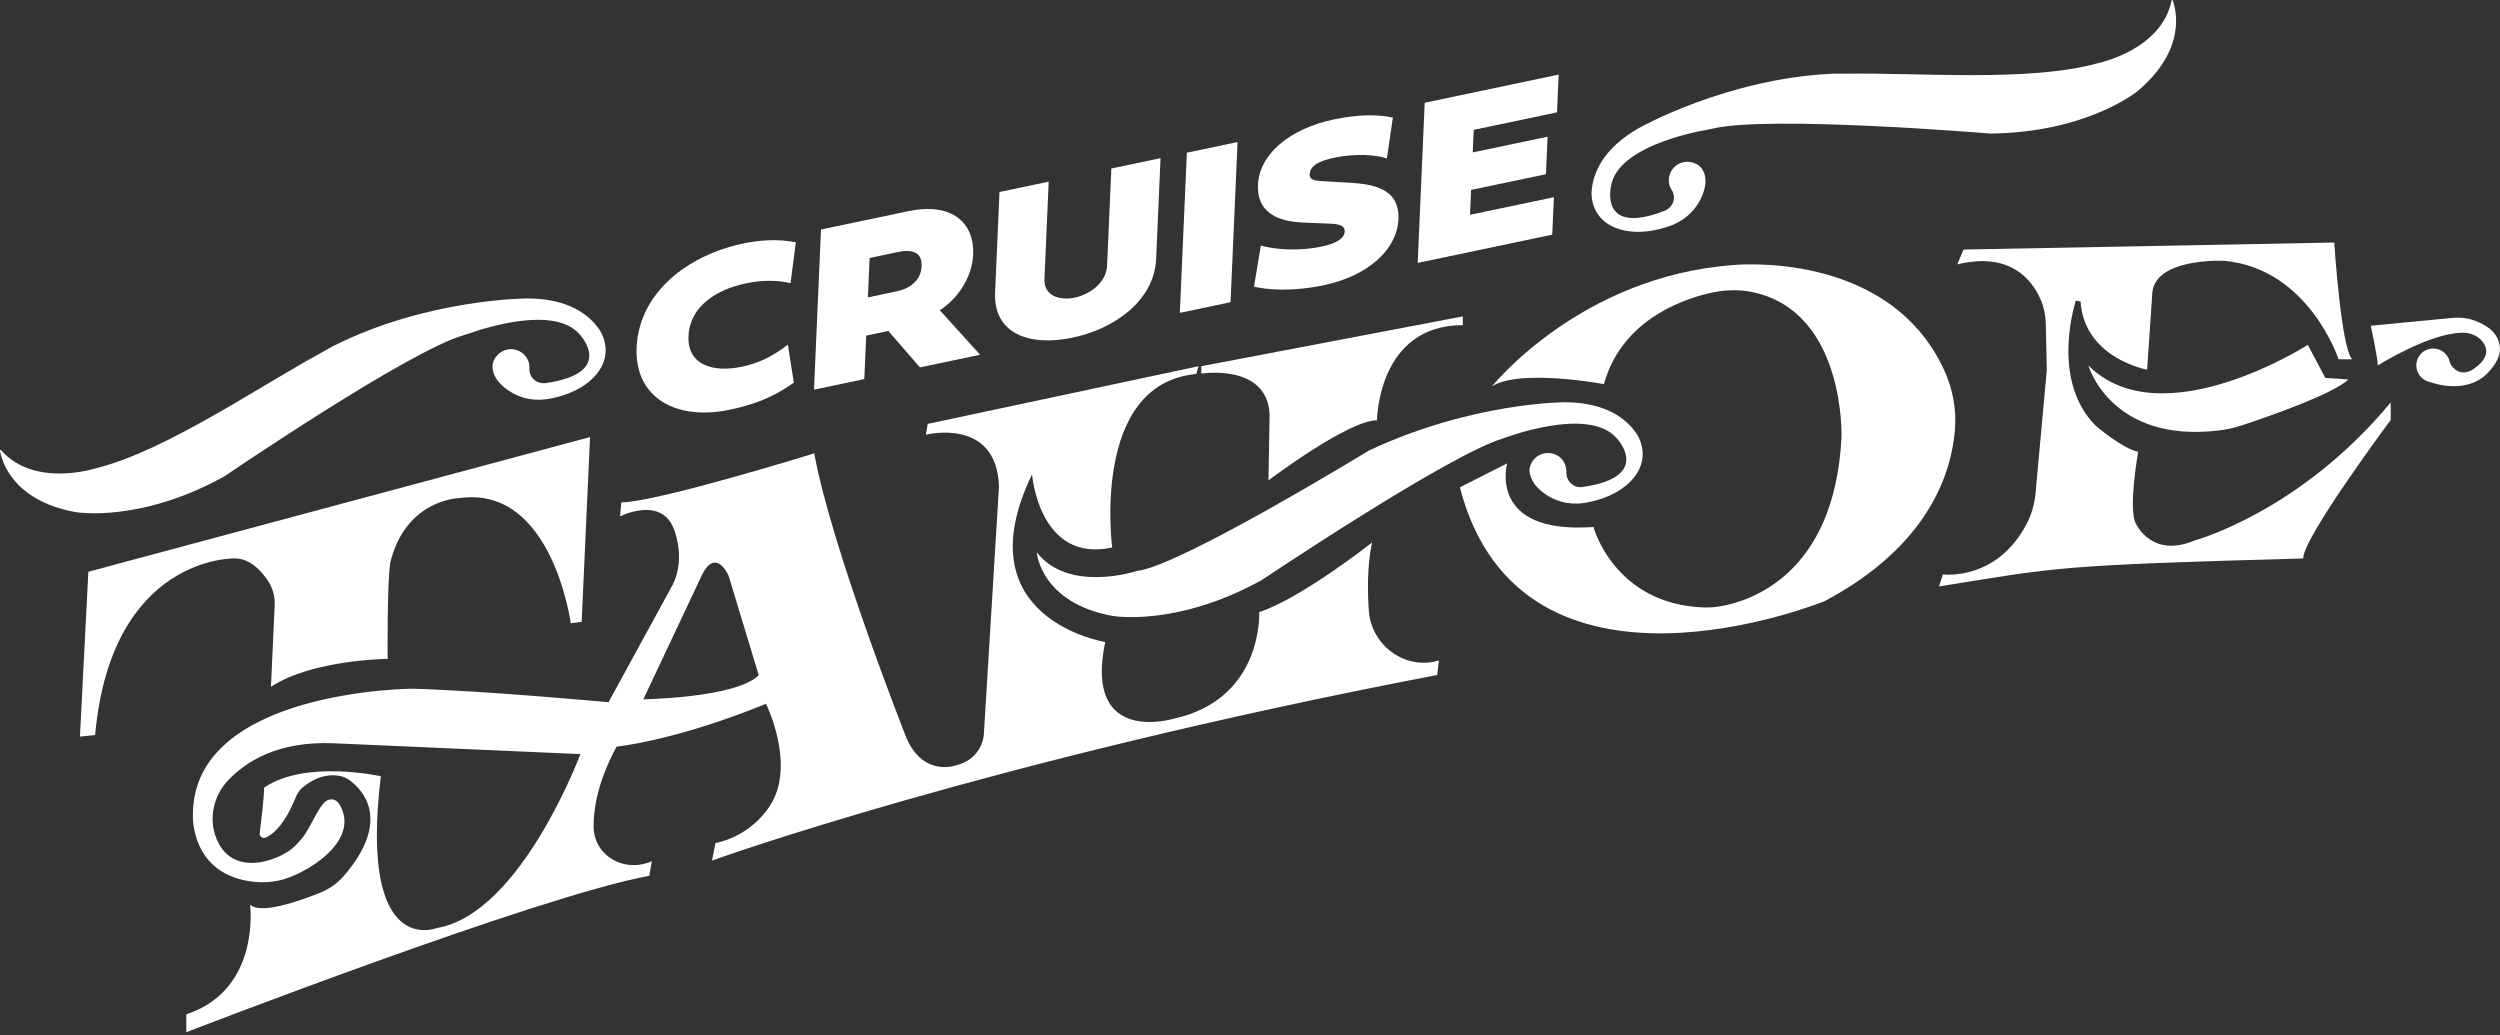 <svg xmlns="http://www.w3.org/2000/svg" id="g" viewBox="0 0 500 207"><rect x="0" y="0" width="500" height="207" fill="#333333" stroke="none"/><defs><style>.i{fill:#fff;stroke-width:0px;}</style></defs><path class="i" d="M119.79,65.8c-1.89-2.7-5.93-6.11-14.33-6.11,0,0-20.06,0-39.05,9.64-.65.33-1.25.72-1.89,1.07-13.02,7.08-31.42,19.78-45.23,23.23-.35.09-12.46,3.98-19.09-3.62-.08-.09-.23-.02-.21.09.32,1.93,2.4,9.95,15,12.3,0,0,12.78,2.34,29.88-7.12h0c.13-.09,36.86-25.13,47.9-28.25l1.06-.34c3.15-1.12,17.17-5.66,22.13.23,0,0,7.3,7.64-6.74,9.69-.95.14-1.95-.15-2.6-.86-.32-.35-.59-.81-.71-1.43-.03-.16-.03-.32-.03-.48.03-.84-.07-1.13-.07-1.13-.44-1.85-2.24-3.17-4.29-2.81-1.61.28-3.03,1.79-3.02,3.42,0,1.8,1.32,3.14,1.32,3.14,0,0,3.77,4.72,10.54,3.19,0,0,7.62-1.22,10.16-6.75,1.05-2.29.71-5.03-.73-7.1Z"></path><path class="i" d="M318.35,37.98c.31-3.28,2.15-8.24,9.45-12.38,0,0,17.45-9.89,38.73-10.86.73-.03,1.44.01,2.17,0,14.82-.26,37.09,1.72,50.8-2.08.35-.1,12.81-2.68,14.82-12.56.02-.12.18-.13.23-.02.67,1.84,2.81,9.84-6.99,18.1,0,0-9.97,8.33-29.5,8.53h0c-.16-.01-44.46-3.7-55.6-.97l-1.09.22c-3.29.58-17.73,3.54-19.14,11.11,0,0-2.59,10.24,10.64,5.11.9-.35,1.62-1.09,1.84-2.03.11-.46.11-1-.09-1.59-.05-.15-.13-.29-.21-.43-.44-.71-.5-1.02-.5-1.02-.53-1.82.39-3.86,2.35-4.56,1.54-.55,3.52.06,4.31,1.49.88,1.57.4,3.38.4,3.38,0,0-.96,5.96-7.6,7.97,0,0-7.23,2.7-12.17-.87-2.04-1.48-3.1-4.03-2.86-6.53Z"></path><path class="i" d="M148.53,48.72c3.53-.74,6.97-.95,10.64-.27l-1.06,8.19c-2.37-.6-5.51-.69-8.97.04-5.77,1.21-11.18,4.54-11.44,10.54-.25,5.78,4.87,7.34,10.66,6.13,3.35-.7,6.08-2.02,9.21-4.41l1.2,7.6c-4.47,3.16-8.46,4.49-12.85,5.41-10.62,2.23-19.01-2.34-18.6-12.43.48-11.02,10.25-18.47,21.21-20.79Z"></path><path class="i" d="M183.99,73.48l-6.33-7.29-4.42.93-.38,8.7-10.06,2.11,1.4-32.03,17.49-3.67c8.62-1.81,13.22,2.25,12.94,8.71-.2,4.65-3.26,8.98-6.68,11.1l8.07,8.91-12.02,2.52ZM173.92,51.6l-.34,7.88,5.69-1.2c2.97-.62,4.94-2.39,5.05-4.99.12-2.69-1.63-3.54-4.71-2.89l-5.69,1.2Z"></path><path class="i" d="M199.9,38.4l9.84-2.07-.85,19.44c-.15,3.37,2.96,4.4,6.03,3.76,3.28-.69,6.36-3.16,6.5-6.39l.85-19.44,9.84-2.07-.88,20.1c-.37,8.59-8.62,14.1-16.66,15.79-8.69,1.83-15.91-.75-15.55-9.03l.88-20.1Z"></path><path class="i" d="M246.11,60.44l-10.14,2.13,1.4-32.03,10.14-2.13-1.4,32.03Z"></path><path class="i" d="M278.57,23.52l-1.19,8.17c-2.08-.71-6.2-1.06-10.47-.16-2.67.56-4.9,1.43-4.98,3.34-.06,1.32,1.53,1.29,3.24,1.4l5.42.33c5.9.35,9.32,2.23,9.1,7.23-.26,6.04-6.01,11.34-14.93,13.21-6.56,1.38-11.6.87-13.96.29l1.37-8.23c1.96.59,6.69,1.35,12.21.2,2.54-.53,4.5-1.48,4.56-3.01.04-.97-.69-1.47-2.75-1.55l-5.25-.21c-4.55-.17-9.61-1.44-9.34-7.6.27-6.11,6.36-11.2,15.15-13.04,5.19-1.09,9.13-.98,11.83-.36Z"></path><path class="i" d="M310.46,46.93l-26.92,5.65,1.4-32.03,26.79-5.63-.33,7.55-16.65,3.5-.2,4.51,14.97-3.14-.33,7.5-14.97,3.14-.22,4.98,16.78-3.52-.33,7.5Z"></path><path class="i" d="M286.83,132.34c-6.52,1.29-12.61-3.62-13.07-10.25-.25-3.64-.35-9.01.66-13.6,0,0-14.01,11.09-22.57,13.93,0,0,.86,17.43-17.12,21.32,0,0-18.05,5.52-13.69-15.33,0,0-28.63-4.59-14.63-33.54,0,0,1.4,17.82,16.03,14.63,0,0-4.36-32.76,16.81-34.7l.47-1.56-54.18,11.54-.37,2.16s14.16-3.58,14.63,10.35l-3.03,49.57s-.16,5.06-5.91,6.3c0,0-6.61,2.18-9.8-6.15,0,0-14.78-37.51-18.21-56.34,0,0-31.59,9.8-38.59,9.8l-.23,2.8s7.94-4.04,10.62,2.22c0,0,2.68,5.87-.12,11.48l-12.82,23.47s-25.12-2.32-39.24-2.7c0,0-43.89.23-43.89,25.21,0,0-.63,12.15,12.4,13.43,1.56.15,3.14.05,4.68-.25,5-.98,16.85-7.85,12.16-15.36-.4-.65-1.18-1.02-1.92-.86-1.22.26-2.03,1.74-3.92,5.28-1.05,1.97-1.82,2.85-3.06,4.09-2.53,2.53-12.27,6.62-15.61-1.5-1.63-3.97-.66-8.54,2.27-11.67,3.54-3.78,10.05-7.97,21.3-7.45,47.06,2.07-2.22-.1,49.2,2.16,0,0-11.91,31.98-28.71,34.78,0,0-15.64,6.38-11.2-30.35,0,0-15.17-3.38-23.35,2.29,0,1.93-.59,6.79-.88,9.07-.09.67.6,1.18,1.22.9,1.44-.64,3.79-2.55,6.04-8.18.27-.68.7-1.29,1.25-1.76,1.4-1.21,4.27-3.12,7.75-2.33.6.14,1.16.41,1.67.77,2.41,1.73,8.7,7.82-1.11,19.18-1.31,1.52-3,2.68-4.87,3.42-4.18,1.67-11.86,4.32-13.87,2.31,0,0,2.22,17.04-12.76,21.94v3.58s70.34-27.23,92.6-31.28l.51-2.92s-4.42,2.25-8.68-.9c-1.9-1.41-2.96-3.66-2.97-6.02-.02-3.27.71-8.86,4.61-16,0,0,11.52-1.09,29.88-8.56,0,0,6.07,12.29.78,20.39,0,0-3.42,5.91-10.89,7.47l-.7,3.5s54.78-19.84,145.04-37.12l.35-2.92s-.34.12-.93.23ZM128.67,139.85l11.67-24.74c2.39-4.98,4.61-1.46,5.21-.32.1.19.18.38.24.59l5.96,19.66c-4.55,4.55-23.08,4.82-23.08,4.82Z"></path><path class="i" d="M114.16,124.64l2.17-.27,1.68-36.96-100.34,26.94-1.68,32.97,3.03-.31c3.27-35.95,27.93-35.33,27.93-35.33,3.02,0,5.28,2.44,6.63,4.46.96,1.43,1.43,3.11,1.36,4.83l-.75,16.39c8.25-5.45,23.34-5.59,23.34-5.59,0,0-.15-15.27.55-19.39,3.19-12.6,13.78-12.76,13.78-12.76,18.6-2.65,22.29,25.02,22.29,25.02Z"></path><path class="i" d="M240.26,73.24v1.48s13.19-2.1,13.66,8.17l-.23,13.19s15.87-12.02,21.71-12.02c0,0,.12-19.03,17.16-19.03v-1.75l-52.29,9.96Z"></path><path class="i" d="M388.82,74.01c-11.11-24.19-42.12-21-42.12-21-30.7,2.22-48.32,24.28-48.32,24.28,5.49-3.62,22.41-.47,22.41-.47,3.39-12.23,14.61-16.62,20.88-18.14,2.85-.69,5.82-.87,8.7-.29,18.84,3.86,17.93,29.16,17.93,29.16-1.43,27.32-18.19,32.67-24.23,33.71-1.09.19-2.21.27-3.32.23-17.92-.64-22.06-16.09-22.06-16.09-21.24,1.52-17.27-12.72-17.27-12.72l-9.45,4.79c12.37,47.5,72.95,22.76,72.95,22.76,20.95-11.1,25.41-25.82,26.07-34.32.32-4.09-.45-8.18-2.16-11.91Z"></path><path class="i" d="M327.92,93.65c1.05-2.29.71-5.03-.73-7.09-1.89-2.7-5.93-6.11-14.33-6.11,0,0-18.48,0-39.06,9.65,0,0-38.01,23.23-46.38,24.08,0,0,0,0,0,0-.01,0-13.65,4.54-20.07-3.72,0,0,0,0,0,0,.03.34.95,10.08,15.06,12.71,0,0,12.72,2.33,29.88-7.12,0,0,0,0,0,0,.01,0,37.57-25.21,48.32-28.36,0,0,0,0,0,0,0,0,17.16-6.65,22.76,0,0,0,7.36,7.7-6.92,9.72-.62.09-1.26-.03-1.79-.37-.6-.37-1.23-1.03-1.37-2.19.01-.08,0-.38-.02-.69-.05-.95-.42-1.88-1.1-2.53-.81-.77-1.97-1.18-3.22-.97-1.48.25-2.69,1.42-3,2.89s.86,3.23,1.29,3.67c0,0,3.76,4.72,10.53,3.2,0,0,7.62-1.22,10.16-6.75Z"></path><path class="i" d="M439.07,108.03c-8.79,3.81-11.91-3.35-11.91-3.35-1.56-2.8.47-14.32.47-14.32-3.27-.7-8.48-5.21-8.48-5.21-9.26-9.26-3.97-25.06-3.97-25.06l.93.23c.78,11.36,13.31,13.62,13.31,13.62l1.01-14.86c0-7.63,14.4-6.92,14.4-6.92,16.96,1.56,22.88,19.69,22.88,19.69h2.72c-2.22-2.22-3.58-23.34-3.58-23.34l-74.15,1.4-1.24,2.97c10.61-2.59,14.96,3.12,16.66,7.01.66,1.52,1,3.16,1.04,4.82l.2,9.32-2.26,24.68c-.19,2.11-.78,4.18-1.77,6.06-6.04,11.54-16.75,10.11-16.75,10.11l-.78,2.41c23.74-3.85,23.71-4.25,72.83-5.6,0-4.2,17.51-27.7,17.51-27.7v-3.5c-18.13,21.87-39.06,27.55-39.06,27.55Z"></path><path class="i" d="M494.56,63.99c-1.31-.44-2.72-.54-4.09-.41l-16.31,1.57s0,0,0,0c0,0,1.4,6.54,1.4,7.94h0s10.23-6.48,16.98-6.55c1.55-.02,3.08.62,4.01,1.85.97,1.29,1.37,3.23-1.85,5.4,0,0-2.57,2.02-4.49-.8-.12-.17-.26-.61-.26-.61h0c-.33-1.53-1.68-2.67-3.31-2.67-1.87,0-3.38,1.52-3.38,3.38,0,1.64,1.17,3.01,2.72,3.32.2.05,7.53,2.88,11.93-2.21,1.22-1.41,2.26-3.04,2.06-4.89-.19-1.78-1.37-3.96-5.41-5.31Z"></path><path class="i" d="M448.44,85.05c5.06-1.68,18.3-6.25,21.21-9.16l-4.59-.31-3.5-6.61s-29.26,18.75-43.89,4.12c0,0,4.46,15.64,26.2,12.99,1.55-.19,3.09-.54,4.57-1.03Z"></path></svg>